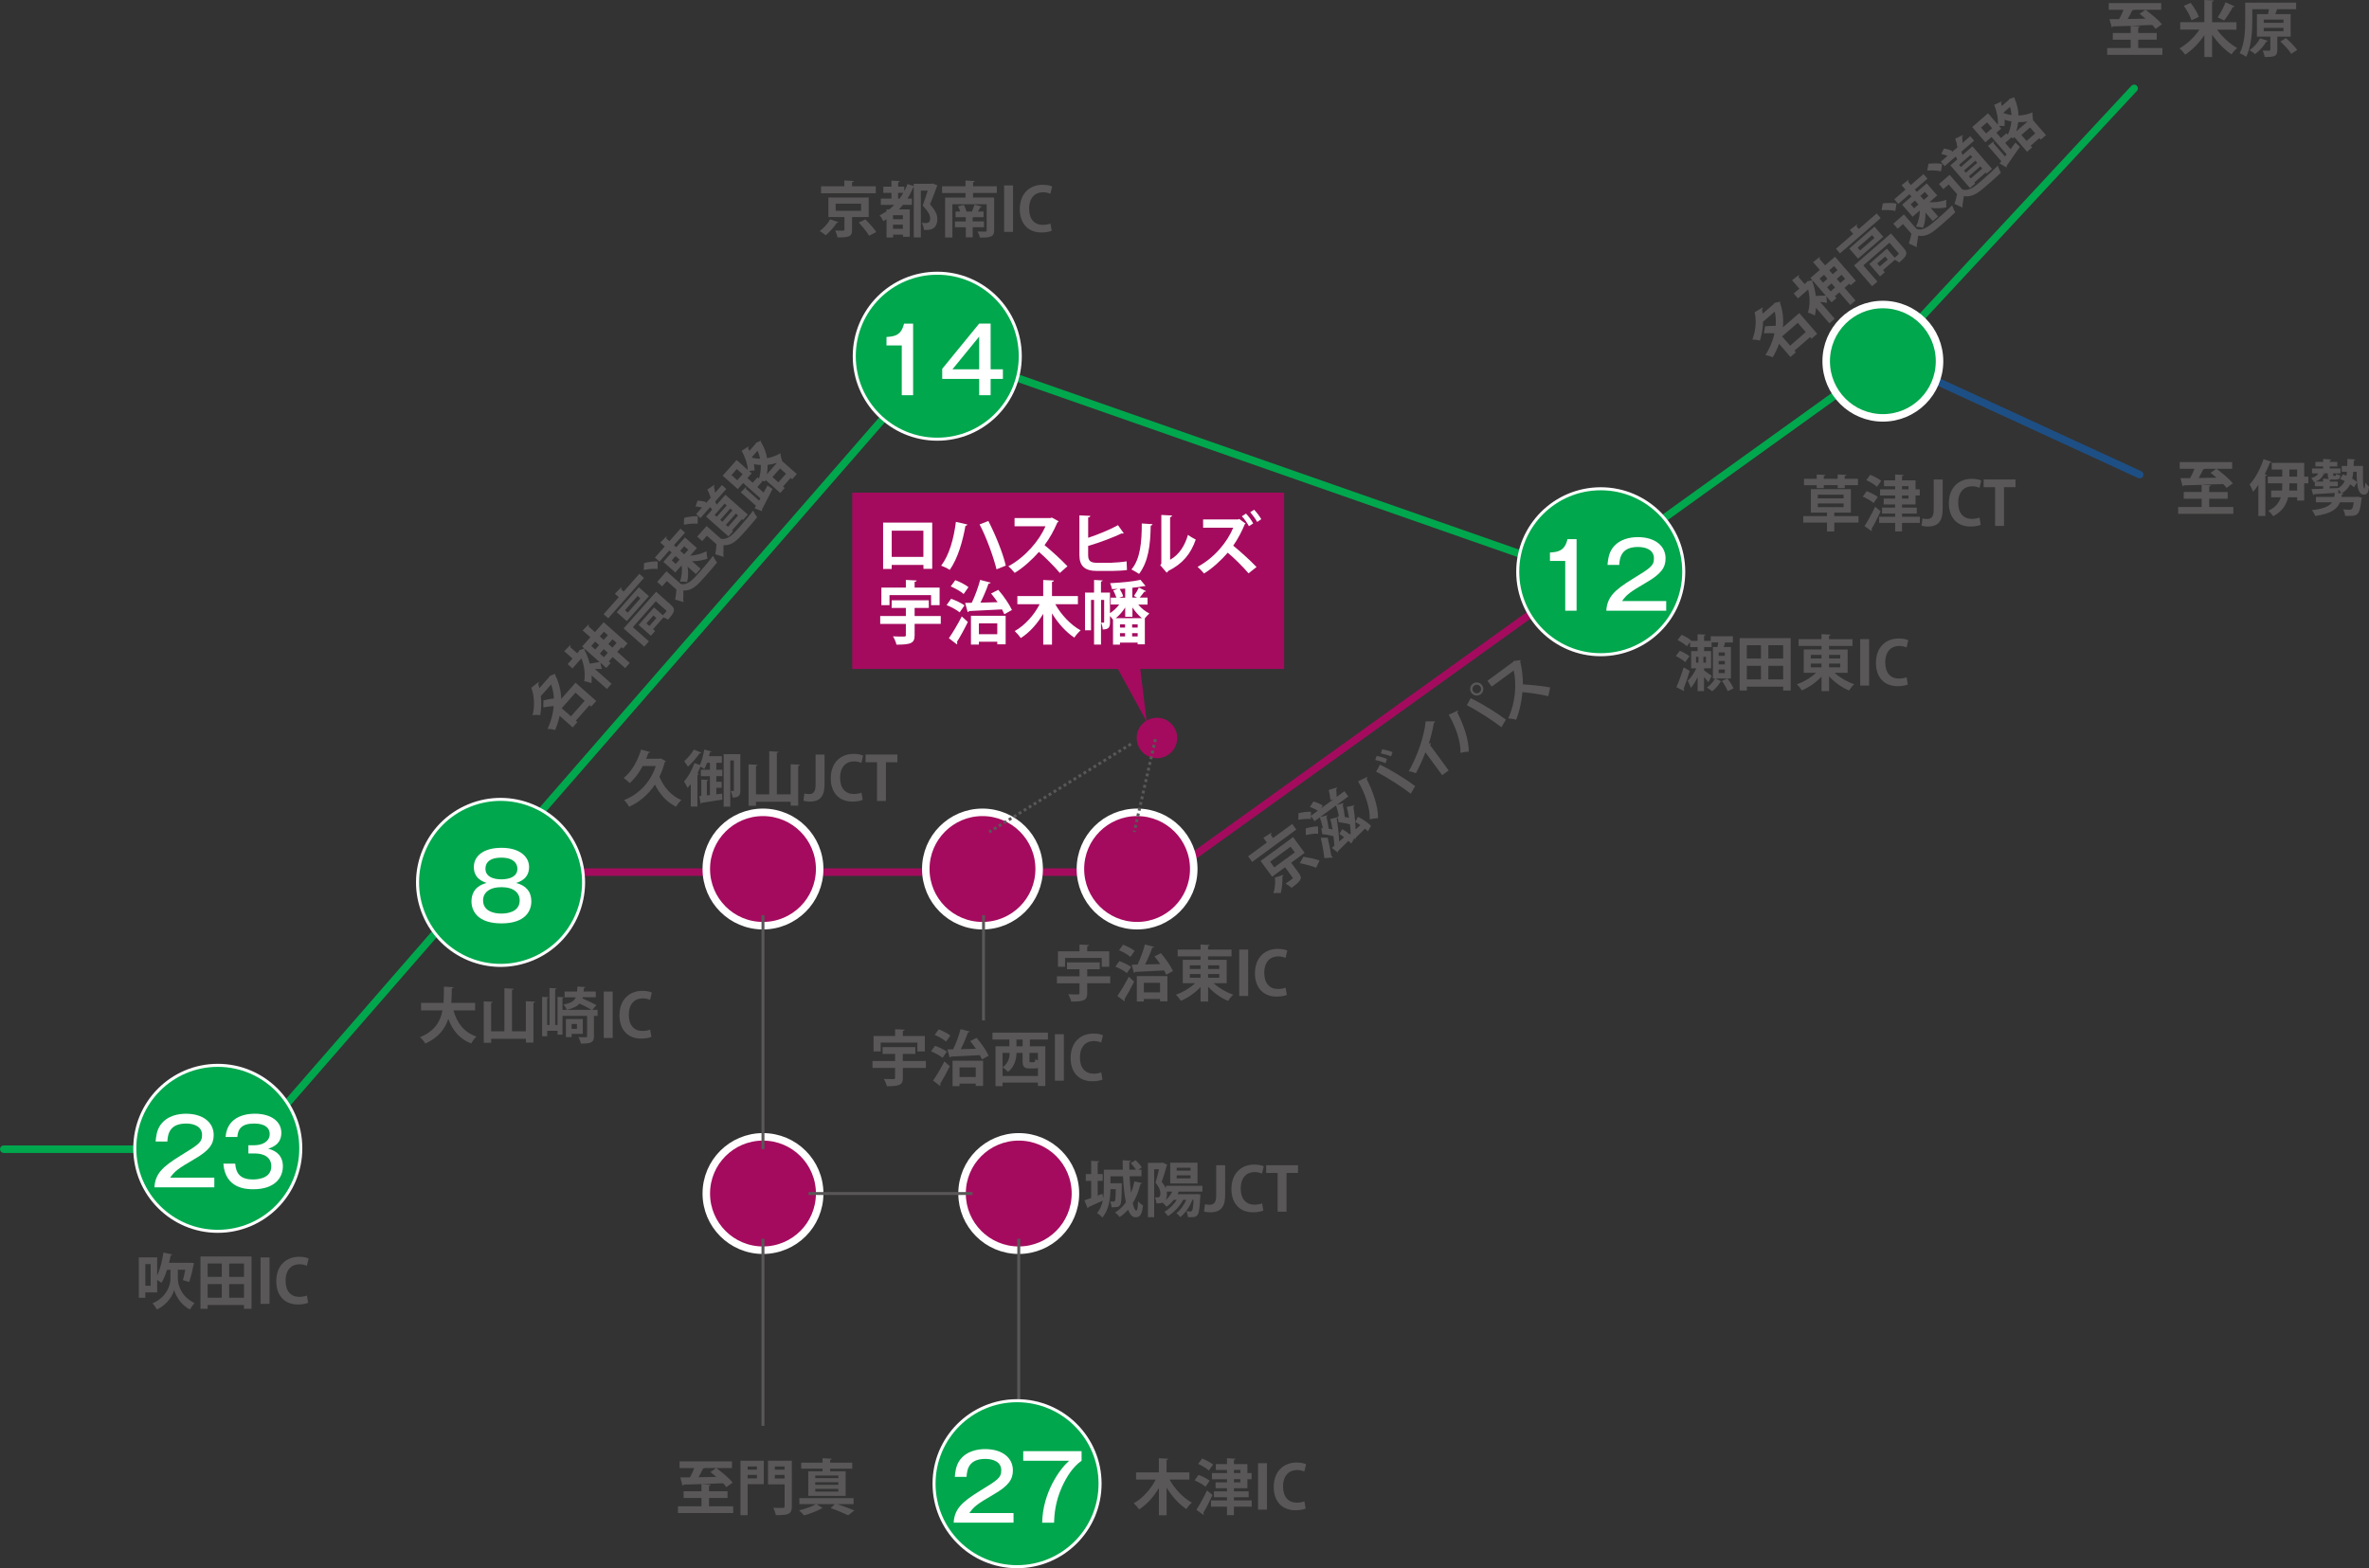 <?xml version="1.0" encoding="UTF-8"?>
<svg id="_レイヤー_2" data-name="レイヤー 2" xmlns="http://www.w3.org/2000/svg" viewBox="0 0 751.19 497.35">
  <rect x="0" y="0" width="751.19" height="497.35" fill="#333333" stroke="none"/>
  <defs>
    <style>
      .cls-1, .cls-2, .cls-3, .cls-4, .cls-5, .cls-6 {
        fill: none;
      }

      .cls-1, .cls-5 {
        stroke: #595757;
        stroke-width: .93px;
      }

      .cls-7 {
        fill: #fff;
      }

      .cls-8, .cls-9 {
        fill: #00a74d;
      }

      .cls-2 {
        stroke: #00a74d;
      }

      .cls-2, .cls-3, .cls-4, .cls-9, .cls-10, .cls-6 {
        stroke-linecap: round;
        stroke-linejoin: round;
      }

      .cls-2, .cls-4, .cls-9, .cls-10, .cls-6 {
        stroke-width: 2.38px;
      }

      .cls-3 {
        stroke-width: 1.92px;
      }

      .cls-3, .cls-9, .cls-10 {
        stroke: #fff;
      }

      .cls-4 {
        stroke: #1d4f85;
      }

      .cls-5 {
        stroke-dasharray: 0 0 .93 .93;
      }

      .cls-11 {
        fill: #595757;
      }

      .cls-10, .cls-12 {
        fill: #a40b5e;
      }

      .cls-6 {
        stroke: #a40b5e;
      }
    </style>
  </defs>
  <g id="_レイヤー_1-2" data-name="レイヤー 1">
    <g>
      <g>
        <path class="cls-11" d="m56.4,402.72v2.87c0,1.94,1.13,5.71,5.27,7.66-.44.52-1.11,1.47-1.44,2.05-3.01-1.48-4.62-4.61-5-6.21-.38,1.63-2.13,4.68-5.48,6.21-.27-.51-.94-1.49-1.38-1.96,4.47-1.92,5.69-5.78,5.69-7.76v-2.87h-1.08c-.52,1.59-1.11,3.03-1.78,4.14-.33-.27-.86-.61-1.36-.9v3.93h-3.76v1.72h-2.07v-12.82h5.83v5.73c.92-1.93,1.61-4.68,1.99-7.28l2.78.63c-.04.16-.21.27-.48.27-.15.79-.33,1.59-.54,2.37h6.13l.46-.02,1.32.09c-.35,1.74-.77,3.85-1.51,6l-1.99-.58c.23-.84.52-2.09.75-3.3h-2.36Zm-8.62,5.04v-6.84h-1.69v6.84h1.69Z"/>
        <path class="cls-11" d="m63.57,398.48h16.19v16.61h-2.4v-1.21h-11.51v1.21h-2.28v-16.61Zm6.76,2.24h-4.48v4.23h4.48v-4.23Zm-4.48,6.54v4.31h4.48v-4.31h-4.48Zm11.51-2.3v-4.23h-4.69v4.23h4.69Zm-4.69,6.61h4.69v-4.31h-4.69v4.31Z"/>
        <path class="cls-11" d="m82.62,398.79h2.84v14.73h-2.84v-14.73Z"/>
        <path class="cls-11" d="m97.74,413.16c-.56.27-1.74.56-3.26.56-4.42,0-6.88-3.01-6.88-7.38,0-5.15,3.31-7.76,7.22-7.76,1.59,0,2.63.32,3.04.56l-.55,2.3c-.58-.25-1.34-.48-2.36-.48-2.43,0-4.39,1.67-4.39,5.23,0,3.33,1.7,5.11,4.37,5.11.88,0,1.82-.17,2.39-.42l.4,2.28Z"/>
      </g>
      <g>
        <path class="cls-11" d="m224.83,477.71h7.66v2.15h-17.51v-2.15h7.45v-2.64h-5.67v-2.13h5.67v-2.26l-5.63.16c-.06.19-.21.27-.38.31l-.71-2.59c.88,0,1.92-.02,3.07-.02.5-.9.98-1.95,1.38-2.95h-4.68v-2.12h16.63v2.12h-4.96c1.76,1.3,4.08,3.22,5.19,4.6l-2.01,1.46c-.27-.36-.63-.79-1.05-1.23-2.28.1-4.6.17-6.73.23v.02l2.8.16c-.02.19-.15.3-.52.38v1.74h5.86v2.13h-5.86v2.64Zm2.28-12.13h-3.66c-.1.13-.29.19-.54.19-.37.83-.88,1.82-1.42,2.73,1.8-.02,3.74-.06,5.65-.1-.63-.55-1.28-1.09-1.88-1.55l1.84-1.27Z"/>
        <path class="cls-11" d="m242.18,463.25v7.45h-5.1v9.85h-2.28v-17.3h7.38Zm-2.17,1.85h-2.93v1h2.93v-1Zm-2.93,3.76h2.93v-1.09h-2.93v1.09Zm14.01-5.61v14.5c0,2.47-.97,2.78-5.09,2.78-.09-.65-.48-1.74-.82-2.35.82.06,1.72.06,2.36.06,1.13,0,1.25,0,1.25-.52v-6.96h-5.25v-7.51h7.57Zm-2.32,1.85h-3.07v1h3.07v-1Zm-3.07,3.8h3.07v-1.13h-3.07v1.13Z"/>
        <path class="cls-11" d="m270.67,477.03h-5.17c1.97.65,4.1,1.45,5.42,2.01l-1.98,1.53c-1.28-.63-3.45-1.55-5.54-2.28.5-.46.92-.86,1.32-1.26h-5.75l1.88,1.28c-.08.06-.21.11-.37.11-1.25.75-3.64,1.69-5.56,2.17-.36-.46-1.05-1.15-1.55-1.59,1.88-.4,4.14-1.25,5.35-1.97h-5.25v-1.9h17.19v1.9Zm-9.85-10.42v-.83h-6.77v-1.91h6.77v-1.4l2.95.16c-.02.19-.17.3-.54.38v.87h7.01v1.91h-7.01v.83h4.92v7.8h-11.86v-7.8h4.52Zm5,2.18v-.83h-7.3v.83h7.3Zm0,2.11v-.82h-7.3v.82h7.3Zm0,2.15v-.86h-7.3v.86h7.3Z"/>
      </g>
      <g>
        <path class="cls-11" d="m150.66,320.44h-6.88c1.13,3.97,3.35,6.97,7.3,8.3-.56.5-1.3,1.53-1.67,2.2-3.68-1.44-5.86-4.08-7.26-7.78-1.05,3.14-3.12,5.96-7.3,7.8-.35-.65-1.04-1.5-1.69-2.01,4.68-1.9,6.48-5,7.15-8.51h-6.79v-2.37h7.11c.13-1.71.11-3.45.13-5.17l3.05.19c-.04.21-.21.35-.54.4-.02,1.47-.04,3.03-.17,4.58h7.55v2.37Z"/>
        <path class="cls-11" d="m166.76,317.53l2.91.15c-.02.19-.17.31-.52.39v12.6h-2.4v-1.22h-11v1.28h-2.36v-13.17l2.87.17c-.02.17-.15.31-.52.35v8.99h4.2v-13.66l2.95.17c-.02.17-.17.31-.54.36v13.13h4.39v-9.54Z"/>
        <path class="cls-11" d="m189.5,320.26v1.93h-1.17v6.46c0,1.9-.71,2.32-4.14,2.32-.09-.59-.48-1.49-.77-2.05.57.02,1.19.04,1.65.04,1.03,0,1.09,0,1.09-.35v-6.42h-7.8v5.94h-1.57v-1.21h-3.28v1.72h-1.61v-12.49l2.03.12c-.02.15-.15.25-.42.31v8.5h.73v-11.74l2.24.13c-.02.15-.15.27-.44.31v11.3h.75v-8.93l1.97.12c-.02.15-.13.25-.4.31v3.68h9.22c-.9-.54-2.43-1.32-3.81-1.97-.79.88-2.03,1.53-4.06,1.96-.15-.5-.65-1.27-1.05-1.65,2.32-.44,3.39-1.11,3.91-2.3h-3.54v-1.84h3.97c.04-.48.06-1,.08-1.57l2.51.15c0,.17-.15.28-.44.32-.02.39-.04.75-.08,1.09h3.85v1.84h-4.12l-.12.35c1.5.65,3.41,1.53,4.47,2.13l-1.34,1.49h1.7Zm-4.7,7.64h-3.54v1.02h-1.82v-5.75h5.36v4.73Zm-1.86-3.14h-1.68v1.53h1.68v-1.53Z"/>
        <path class="cls-11" d="m191.45,314.46h2.84v14.73h-2.84v-14.73Z"/>
        <path class="cls-11" d="m206.57,328.83c-.56.27-1.74.56-3.26.56-4.42,0-6.88-3.01-6.88-7.38,0-5.15,3.31-7.76,7.22-7.76,1.59,0,2.63.32,3.04.56l-.56,2.3c-.57-.25-1.34-.48-2.35-.48-2.43,0-4.39,1.67-4.39,5.23,0,3.33,1.7,5.11,4.37,5.11.88,0,1.82-.17,2.39-.42l.4,2.28Z"/>
      </g>
      <g>
        <path class="cls-11" d="m377.17,469.24h-6.32c1.63,2.93,4.29,5.79,7.09,7.32-.58.48-1.36,1.4-1.76,2.03-2.38-1.57-4.56-4.02-6.25-6.78v8.74h-2.45v-8.63c-1.67,2.82-3.83,5.23-6.27,6.79-.39-.58-1.17-1.48-1.71-1.96,2.8-1.55,5.42-4.46,6.97-7.51h-6.23v-2.28h7.22v-4.48l2.99.15c-.02.21-.17.32-.54.39v3.94h7.24v2.28Z"/>
        <path class="cls-11" d="m380.04,467.75c1.17.44,2.74,1.22,3.53,1.85l-1.32,1.92c-.71-.65-2.24-1.51-3.45-2.03l1.25-1.74Zm-.69,11.1c.96-1.48,2.32-3.91,3.37-6.15l1.76,1.44c-.92,2.03-2.01,4.14-2.91,5.63.09.13.13.25.13.36s-.04.21-.09.31l-2.26-1.59Zm3.95-12.48c-.69-.67-2.18-1.57-3.37-2.11l1.25-1.69c1.17.46,2.7,1.26,3.47,1.92l-1.34,1.88Zm13.6,9.49v1.97h-5.63v2.7h-2.2v-2.7h-5.08v-1.97h5.08v-1h-4.14v-1.89h4.14v-.98h-3.62v-1.86h3.62v-.99h-4.77v-1.96h4.77v-.99h-3.54v-1.86h3.54v-1.86l2.7.16c-.02.19-.15.28-.5.34v1.36h4.27v2.85h1.34v1.96h-1.34v2.85h-4.27v.98h4.67v1.89h-4.67v1h5.63Zm-5.63-9.68v.99h2.03v-.99h-2.03Zm0,2.95v.99h2.03v-.99h-2.03Z"/>
        <path class="cls-11" d="m398.91,464.05h2.84v14.73h-2.84v-14.73Z"/>
        <path class="cls-11" d="m414.03,478.42c-.56.27-1.74.56-3.26.56-4.42,0-6.88-3.01-6.88-7.38,0-5.15,3.31-7.76,7.22-7.76,1.59,0,2.63.32,3.04.56l-.56,2.3c-.57-.25-1.34-.48-2.35-.48-2.43,0-4.39,1.67-4.39,5.23,0,3.33,1.7,5.11,4.37,5.11.88,0,1.82-.17,2.39-.42l.4,2.28Z"/>
      </g>
      <g>
        <path class="cls-11" d="m293.59,336.49v2.2h-7.3v3.18c0,2.21-1,2.63-5.08,2.63-.13-.69-.59-1.7-.98-2.32,1.23.06,2.68.06,3.08.06.39-.02.52-.1.52-.42v-3.12h-7.17v-2.2h7.17v-2.26h-3.97v-2.15h10.39v2.15h-3.97v2.26h7.3Zm-14.34-5.83v2.8h-2.26v-4.9h6.84v-2.15l3.01.15c-.02.21-.17.32-.55.39v1.61h6.97v4.9h-2.37v-2.8h-11.63Z"/>
        <path class="cls-11" d="m296.48,331.68c1.25.42,2.92,1.21,3.76,1.84l-1.36,1.96c-.75-.65-2.37-1.53-3.66-2.03l1.26-1.76Zm-.61,11.03c1.01-1.45,2.45-3.85,3.6-6.09,1.65,1.47,1.69,1.49,1.71,1.53-.98,2.01-2.13,4.1-3.07,5.6.08.11.11.23.11.34,0,.12-.03.23-.11.33l-2.24-1.71Zm1.78-16.25c1.27.46,2.88,1.28,3.7,1.96l-1.36,1.92c-.75-.69-2.34-1.59-3.6-2.13l1.26-1.74Zm12.02,2.7c1.53,1.74,3.11,4.06,3.83,5.65l-2.13,1.19c-.17-.4-.38-.86-.65-1.36-3.43.2-6.96.37-9.22.46-.06.17-.23.27-.39.28l-.71-2.56,1.84-.04c.92-1.88,1.84-4.41,2.35-6.4l2.93.77c-.08.17-.27.27-.59.29-.56,1.63-1.42,3.64-2.26,5.31,1.51-.04,3.15-.08,4.79-.13-.6-.84-1.21-1.7-1.82-2.44l2.01-1.01Zm-7.63,15.32v-8.07h9.69v7.99h-2.34v-.73h-5.13v.8h-2.22Zm7.36-5.94h-5.13v3.03h5.13v-3.03Z"/>
        <path class="cls-11" d="m332.3,329.69h-5.73v2.13h4.9v12.61h-2.36v-1.08h-11.21v1.11h-2.24v-12.64h4.39v-2.13h-5.35v-2.2h17.59v2.2Zm-14.39,11.55h11.21v-2.55c-.28.13-.61.17-1.03.17h-1.59c-1.88,0-2.26-.63-2.26-2.53v-2.41h-1.92c-.02,1.92-.56,4.39-2.68,6.02-.33-.39-1.25-1.15-1.73-1.44,1.88-1.34,2.22-3.16,2.26-4.58h-2.26v7.32Zm6.36-9.42v-2.13h-1.96v2.13h1.96Zm3.54,5.04c.35,0,.42-.13.48-1,.19.16.48.31.82.44v-2.37h-2.68v2.4c0,.5.06.54.42.54h.96Z"/>
        <path class="cls-11" d="m334.5,328h2.84v14.74h-2.84v-14.74Z"/>
        <path class="cls-11" d="m349.62,342.37c-.55.27-1.74.55-3.26.55-4.42,0-6.88-3.01-6.88-7.37,0-5.16,3.31-7.76,7.22-7.76,1.59,0,2.63.32,3.04.55l-.55,2.3c-.58-.25-1.34-.48-2.36-.48-2.43,0-4.39,1.66-4.39,5.23,0,3.34,1.7,5.12,4.37,5.12.88,0,1.82-.17,2.39-.42l.4,2.29Z"/>
      </g>
      <g>
        <path class="cls-11" d="m209.47,240.52l1.65.87c-.06.13-.19.27-.32.34-.44,1.65-1.02,3.2-1.7,4.6,1.3,3.22,3.72,6.05,6.96,7.41-.56.48-1.32,1.45-1.7,2.11-2.96-1.46-5.14-3.93-6.69-7.01-2.15,3.22-4.98,5.59-8.2,7.03-.29-.6-1.07-1.69-1.59-2.13,4.6-1.82,8.3-5.46,10.06-10.79h-4.14c-1.15,2.15-2.55,4.04-4.14,5.42-.42-.47-1.32-1.26-1.9-1.64,2.44-1.9,4.47-5.39,5.52-9.01l2.88.8c-.06.17-.27.28-.56.25-.21.63-.44,1.25-.71,1.86h4.18l.42-.12Z"/>
        <path class="cls-11" d="m227.13,251.93l1.85-.23.06,1.89c-2.43.4-4.98.79-6.53,1.02-.06.17-.23.27-.36.31l-.4-2.44.63-.06v-5.19l2.2.13c-.02.15-.15.27-.44.28v4.6l.96-.09v-5.99h-2.87v-2.03h2.87v-2.2h-.9c-.27.74-.56,1.44-.87,1.99-.28-.23-.78-.55-1.21-.8-.28.71-.63,1.44-.99,2.17l.5.15c-.04.16-.19.29-.48.33v10.04h-2.11v-7.13c-.35.44-.69.86-1.03,1.22-.21-.5-.79-1.59-1.11-2.07,1.25-1.3,2.53-3.62,3.3-5.83l1.74.6c.59-1.25,1.07-3.15,1.38-4.89l2.28.63c-.08.17-.25.23-.48.21-.1.42-.19.84-.3,1.28h4.08v2.09h-1.76v2.2h1.89v2.03h-1.89v1.78h1.7v1.93h-1.7v2.05Zm-4.74-13.24c-.07.16-.25.23-.5.19-.9,1.27-2.43,3.09-3.75,4.27-.27-.46-.84-1.3-1.19-1.72,1.09-.96,2.41-2.53,3.07-3.7l2.37.96Zm12.36.48v11.5c0,1.55-.44,2.28-2.45,2.28-.04-.6-.33-1.55-.6-2.11.36.02.67.02.83.02.13,0,.17-.06.17-.25v-9.42h-1.13v14.64h-2.11v-16.65h5.29Z"/>
        <path class="cls-11" d="m250.71,242.37l2.92.15c-.02.19-.17.31-.52.39v12.6h-2.4v-1.22h-10.99v1.28h-2.36v-13.17l2.87.17c-.02.17-.15.31-.51.35v8.99h4.2v-13.66l2.95.17c-.02.17-.17.31-.54.36v13.13h4.39v-9.54Z"/>
        <path class="cls-11" d="m261.44,248.99c0,4.06-1.96,5.25-4.69,5.25-.67,0-1.5-.12-1.99-.28l.31-2.32c.36.11.86.21,1.42.21,1.28,0,2.12-.58,2.12-2.87v-9.68h2.84v9.69Z"/>
        <path class="cls-11" d="m273.57,253.67c-.56.27-1.74.56-3.26.56-4.42,0-6.88-3.01-6.88-7.38,0-5.15,3.31-7.76,7.22-7.76,1.59,0,2.63.32,3.04.56l-.55,2.3c-.58-.25-1.35-.48-2.36-.48-2.44,0-4.39,1.67-4.39,5.23,0,3.33,1.7,5.11,4.37,5.11.88,0,1.82-.17,2.4-.42l.4,2.28Z"/>
        <path class="cls-11" d="m284.56,241.75h-3.64v12.28h-2.83v-12.28h-3.63v-2.45h10.1v2.45Z"/>
      </g>
      <g>
        <path class="cls-11" d="m358.19,373.07c.09,1.82.25,3.6.44,5.17.46-1.11.82-2.3,1.09-3.58l2.41.56c-.04.15-.21.27-.5.27-.55,2.28-1.36,4.35-2.45,6.11.35,1.42.73,2.32,1.13,2.32.31,0,.5-.96.56-2.97.42.52,1.06,1.08,1.57,1.32-.35,3.03-.94,3.79-2.41,3.79-.99,0-1.77-.92-2.34-2.39-.79.88-1.67,1.66-2.65,2.3-.31-.4-1.01-1.11-1.45-1.44,1.34-.8,2.49-1.9,3.41-3.26-.48-2.3-.77-5.21-.9-8.2h-3.98v2.2h2.15l.42-.02,1.03.04v.63c-.06,4.08-.15,5.71-.54,6.23-.34.52-.74.78-2.72.73-.02-.58-.21-1.36-.46-1.86.46.06.86.06,1.07.06s.35-.06.46-.23c.16-.25.23-1.17.27-3.72h-1.68c-.04,2.84-.46,6.65-2.59,8.99-.33-.42-1.21-1.15-1.69-1.4,1.01-1.13,1.55-2.53,1.84-3.95-1.65.78-3.37,1.55-4.52,2.05-.02.19-.13.32-.29.38l-1.02-2.53c.6-.19,1.34-.44,2.15-.73v-5.44h-1.72v-2.16h1.72v-4.18l2.57.13c-.02.17-.15.29-.5.35v3.7h1.59v2.16h-1.59v4.67l1.46-.54.29,1.32c.17-1.13.19-2.24.19-3.24v-5.75h6.02c-.04-1.02-.06-2.01-.06-2.99l2.68.15c-.02.19-.19.29-.54.35-.02.8-.02,1.65,0,2.49h2.07c-.38-.65-1.05-1.46-1.66-2.09l1.59-.92c.73.69,1.57,1.63,1.93,2.32l-1.17.69h1.07v2.09h-3.75Z"/>
        <path class="cls-11" d="m381.27,377.92h-7.49c-.13.27-.27.56-.42.82h5.67l.46-.04,1.17.13c0,.17-.04.4-.06.59-.32,6.57-.58,6.7-3.91,6.61-.04-.6-.25-1.4-.52-1.9.54.06.99.08,1.25.08s.39-.04.54-.23c.21-.25.39-1.17.5-3.47h-.36c-.82,2.15-2.22,4.22-3.81,5.48-.29-.32-.88-.96-1.27-1.26,1.28-.94,2.4-2.49,3.12-4.22h-.94c-1.11,2.05-2.91,3.98-4.85,5.17-.25-.35-.78-1.06-1.13-1.38,1.5-.82,2.95-2.22,3.91-3.79h-.94c-.67.86-1.46,1.63-2.3,2.2-.27-.36-.84-.97-1.25-1.3-.59.27-1.51.25-1.97.23,0-.56-.21-1.4-.48-1.9.35.02.65.02.88.02.63,0,.88-.38.88-1.36-.02-.86-.42-2.01-1.55-3.32.4-1.23.8-2.93,1.11-4.25h-1.53v15.21h-1.99v-17.26h4.35l.35-.08,1.44.73c-.02.11-.09.23-.17.29-.4,1.53-1.03,3.58-1.59,5.11.65.77,1.07,1.48,1.34,2.13v-.88h11.57v1.82Zm-11.3,0c.04.23.06.48.06.71,0,.9-.15,1.57-.48,2.05.87-.75,1.61-1.7,2.17-2.76h-1.74Zm9.75-9.18v6.59h-8.66v-6.59h8.66Zm-2.21,2.53v-.92h-4.39v.92h4.39Zm0,2.45v-.94h-4.39v.94h4.39Z"/>
        <path class="cls-11" d="m388.47,379.24c0,4.06-1.96,5.25-4.69,5.25-.67,0-1.5-.11-1.99-.28l.31-2.32c.36.11.86.21,1.42.21,1.28,0,2.12-.58,2.12-2.87v-9.68h2.84v9.7Z"/>
        <path class="cls-11" d="m400.61,383.92c-.56.27-1.74.56-3.26.56-4.42,0-6.88-3.01-6.88-7.38,0-5.15,3.31-7.76,7.22-7.76,1.59,0,2.63.32,3.04.56l-.55,2.3c-.58-.25-1.35-.48-2.36-.48-2.44,0-4.39,1.67-4.39,5.23,0,3.33,1.7,5.11,4.37,5.11.88,0,1.82-.17,2.4-.42l.4,2.28Z"/>
        <path class="cls-11" d="m411.59,372h-3.64v12.28h-2.83v-12.28h-3.63v-2.45h10.1v2.45Z"/>
      </g>
      <g>
        <path class="cls-11" d="m352.05,309.63v2.21h-7.3v3.18c0,2.2-1,2.63-5.08,2.63-.13-.69-.59-1.7-.97-2.32,1.23.06,2.68.06,3.08.06.38-.02.52-.09.52-.42v-3.12h-7.16v-2.21h7.16v-2.26h-3.97v-2.15h10.39v2.15h-3.97v2.26h7.3Zm-14.33-5.82v2.79h-2.26v-4.9h6.84v-2.15l3.01.16c-.02.21-.17.32-.56.38v1.61h6.98v4.9h-2.38v-2.79h-11.63Z"/>
        <path class="cls-11" d="m354.93,304.82c1.25.42,2.91,1.21,3.76,1.84l-1.36,1.95c-.75-.65-2.37-1.53-3.66-2.03l1.27-1.77Zm-.61,11.04c1.01-1.46,2.45-3.85,3.6-6.09,1.65,1.47,1.69,1.5,1.71,1.54-.98,2.01-2.13,4.1-3.07,5.59.08.12.11.23.11.35s-.04.23-.11.32l-2.24-1.7Zm1.78-16.25c1.27.46,2.87,1.28,3.7,1.96l-1.36,1.92c-.75-.69-2.34-1.59-3.6-2.12l1.26-1.75Zm12.01,2.7c1.53,1.74,3.11,4.06,3.83,5.65l-2.13,1.18c-.17-.4-.38-.86-.65-1.36-3.43.19-6.96.36-9.22.46-.06.17-.23.27-.38.29l-.71-2.57,1.84-.04c.92-1.88,1.84-4.41,2.35-6.4l2.93.77c-.08.17-.27.27-.6.28-.56,1.63-1.42,3.64-2.26,5.31,1.51-.03,3.14-.07,4.79-.13-.59-.84-1.21-1.7-1.82-2.43l2.01-1.02Zm-7.63,15.33v-8.07h9.7v7.99h-2.34v-.73h-5.13v.8h-2.22Zm7.36-5.94h-5.13v3.02h5.13v-3.02Z"/>
        <path class="cls-11" d="m388.98,311.82h-4.16c1.65,1.51,4.01,2.88,6.25,3.64-.56.46-1.29,1.38-1.65,1.99-2.28-.96-4.6-2.6-6.34-4.5v4.69h-2.39v-4.6c-1.73,1.84-3.99,3.41-6.23,4.37-.37-.58-1.08-1.47-1.59-1.94,2.2-.77,4.5-2.12,6.09-3.66h-3.91v-7.4h5.63v-1.11h-7.26v-2.15h7.26v-1.59l2.91.15c-.02.19-.17.31-.52.39v1.05h7.44v2.15h-7.44v1.11h5.9v7.4Zm-11.69-5.67v1.15h3.39v-1.15h-3.39Zm0,2.76v1.18h3.39v-1.18h-3.39Zm9.33-2.76h-3.54v1.15h3.54v-1.15Zm0,3.94v-1.18h-3.54v1.18h3.54Z"/>
        <path class="cls-11" d="m392.95,301.15h2.84v14.73h-2.84v-14.73Z"/>
        <path class="cls-11" d="m408.07,315.51c-.56.27-1.74.56-3.26.56-4.42,0-6.88-3.01-6.88-7.38,0-5.15,3.31-7.76,7.22-7.76,1.59,0,2.63.32,3.04.56l-.56,2.3c-.57-.25-1.34-.48-2.35-.48-2.43,0-4.39,1.67-4.39,5.23,0,3.33,1.7,5.11,4.37,5.11.88,0,1.82-.17,2.39-.42l.4,2.28Z"/>
      </g>
      <g>
        <path class="cls-11" d="m532.66,206.39c1.05.44,2.39,1.15,3.05,1.74l-1.34,1.86c-.61-.59-1.92-1.42-2.97-1.92l1.27-1.69Zm-1.09,11.54c.69-1.55,1.61-4.02,2.3-6.3l1.92,1.15c-.59,2.07-1.34,4.23-1.94,5.71.13.13.19.29.19.42,0,.09-.04.17-.08.25l-2.39-1.22Zm17.3-12.74v10h-4.87l1.82.92c-.04.08-.15.13-.3.16-.48.92-1.65,2.26-2.61,2.97-.4-.35-1.13-.88-1.67-1.18,1.02-.65,2.07-1.92,2.61-2.86h-.71v-10h1.47l.23-1.45h-2.09v1.47h-2.38v1.26h2.22v5.48h-2.24v.67c.75.5,2.11,1.44,2.43,1.7l-1.06,2.05c-.3-.42-.84-1.06-1.38-1.65v4.46h-2.03v-4.44c-.63,1.32-1.38,2.56-2.15,3.41-.19-.65-.67-1.65-.99-2.26,1.01-.92,2.05-2.49,2.74-3.94h-1.66v-5.48h2.05v-1.26h-2.38v-1.63l-1.02,1.38c-.61-.63-1.93-1.47-2.97-1.99l1.28-1.66c1.05.44,2.39,1.21,3.04,1.82l-.08.11h2.11v-2.11l2.55.13c-.02.17-.15.29-.48.35v1.63h2.11v-1.47h7.03v1.98h-2.47c-.11.44-.28.96-.44,1.45h2.26Zm-11.06,3.11v1.85h.75v-1.85h-.75Zm3.14,1.85v-1.85h-.82v1.85h.82Zm5.98-2.16v-1.06h-1.95v1.06h1.95Zm0,2.72v-1.07h-1.95v1.07h1.95Zm0,2.74v-1.11h-1.95v1.11h1.95Zm.9,5.75c-.31-.88-1.11-2.24-1.82-3.26l1.76-.75c.75.96,1.57,2.26,1.92,3.15l-1.86.86Z"/>
        <path class="cls-11" d="m551.63,202.38h16.19v16.61h-2.4v-1.21h-11.51v1.21h-2.28v-16.61Zm6.76,2.25h-4.48v4.23h4.48v-4.23Zm-4.48,6.53v4.31h4.48v-4.31h-4.48Zm11.51-2.3v-4.23h-4.69v4.23h4.69Zm-4.69,6.61h4.69v-4.31h-4.69v4.31Z"/>
        <path class="cls-11" d="m585.88,213.37h-4.16c1.65,1.51,4.01,2.87,6.25,3.64-.56.46-1.29,1.38-1.65,1.99-2.28-.96-4.6-2.6-6.34-4.5v4.69h-2.39v-4.6c-1.73,1.84-3.99,3.41-6.23,4.37-.37-.58-1.08-1.47-1.59-1.93,2.2-.77,4.5-2.13,6.09-3.66h-3.91v-7.4h5.63v-1.11h-7.26v-2.15h7.26v-1.59l2.91.16c-.02.19-.17.3-.52.38v1.06h7.44v2.15h-7.44v1.11h5.9v7.4Zm-11.69-5.68v1.15h3.39v-1.15h-3.39Zm0,2.76v1.19h3.39v-1.19h-3.39Zm9.33-2.76h-3.54v1.15h3.54v-1.15Zm0,3.95v-1.19h-3.54v1.19h3.54Z"/>
        <path class="cls-11" d="m589.85,202.69h2.84v14.74h-2.84v-14.74Z"/>
        <path class="cls-11" d="m604.98,217.07c-.56.27-1.74.55-3.26.55-4.42,0-6.88-3.01-6.88-7.37,0-5.16,3.31-7.76,7.22-7.76,1.59,0,2.63.32,3.04.55l-.55,2.3c-.58-.25-1.34-.48-2.36-.48-2.43,0-4.39,1.66-4.39,5.23,0,3.34,1.7,5.12,4.37,5.12.88,0,1.82-.17,2.39-.42l.4,2.28Z"/>
      </g>
      <g>
        <path class="cls-11" d="m678.02,15.23h7.66v2.15h-17.51v-2.15h7.45v-2.64h-5.67v-2.13h5.67v-2.26l-5.63.16c-.06.19-.21.27-.38.31l-.71-2.59c.88,0,1.92-.02,3.07-.02.5-.9.98-1.95,1.38-2.95h-4.68V.98h16.63v2.12h-4.96c1.76,1.3,4.08,3.22,5.19,4.6l-2.01,1.46c-.27-.36-.63-.79-1.05-1.23-2.28.1-4.6.17-6.73.23v.02l2.8.16c-.02.19-.15.3-.52.38v1.74h5.86v2.13h-5.86v2.64Zm2.28-12.13h-3.66c-.1.13-.29.19-.54.19-.37.83-.88,1.82-1.42,2.73,1.8-.02,3.74-.06,5.65-.1-.63-.55-1.29-1.09-1.88-1.55l1.84-1.27Z"/>
        <path class="cls-11" d="m709.17,9.41h-6.15c1.61,2.28,4.06,4.52,6.38,5.82-.59.46-1.4,1.4-1.8,2.03-2.2-1.46-4.43-3.74-6.15-6.23v7.03h-2.47v-6.9c-1.67,2.49-3.85,4.72-6.08,6.17-.42-.59-1.23-1.53-1.78-2.01,2.36-1.3,4.75-3.58,6.3-5.92h-6.09v-2.36h7.65V0l3.01.15c-.02.21-.17.32-.54.39v6.51h7.72v2.36Zm-14.54-8.51c1.05,1.36,2.18,3.16,2.61,4.46l-2.34,1.06c-.35-1.25-1.4-3.16-2.43-4.58l2.17-.94Zm13.97,1.13c-.11.19-.38.23-.61.21-.67,1.36-1.86,3.14-2.74,4.27-.02,0-2.05-1.02-2.05-1.02.88-1.26,1.94-3.24,2.49-4.77l2.91,1.3Z"/>
        <path class="cls-11" d="m726.35,11.61h-4.23v4.22c0,2.01-.79,2.24-4.01,2.24-.08-.61-.36-1.44-.63-2.03.5.02,1.01.04,1.42.04.96,0,1-.02,1-.31v-4.16h-4.25v-7.13h3.54c.1-.5.19-1.03.27-1.55h-5.27v3.64c0,3.3-.27,8.26-1.98,11.46-.44-.39-1.46-.94-2.03-1.15,1.61-2.95,1.75-7.28,1.75-10.31V.84h16.15v2.09h-6.04c-.15.5-.34,1.06-.54,1.55h4.85v7.13Zm-7.2,1.36c-.08.13-.25.23-.5.21-.84,1.44-2.22,2.99-3.58,3.97-.42-.36-1.23-.94-1.76-1.25,1.32-.86,2.63-2.34,3.35-3.74l2.49.8Zm-1.34-6.76v1.02h6.27v-1.02h-6.27Zm0,2.63v1.05h6.27v-1.05h-6.27Zm8.72,8.23c-.65-1.09-2.16-2.74-3.45-3.91l1.76-1.09c1.26,1.11,2.85,2.67,3.58,3.78l-1.9,1.22Z"/>
      </g>
      <g>
        <path class="cls-11" d="m700.52,160.8h7.66v2.15h-17.51v-2.15h7.45v-2.64h-5.67v-2.13h5.67v-2.26l-5.63.16c-.06.19-.21.27-.38.31l-.71-2.59c.88,0,1.92-.02,3.07-.02.5-.9.98-1.95,1.38-2.95h-4.68v-2.12h16.63v2.12h-4.96c1.76,1.3,4.08,3.22,5.19,4.6l-2.01,1.46c-.27-.36-.63-.79-1.05-1.23-2.28.1-4.6.17-6.73.23v.02l2.8.16c-.02.19-.15.3-.52.38v1.74h5.86v2.13h-5.86v2.64Zm2.28-12.13h-3.66c-.1.13-.29.19-.54.19-.37.83-.88,1.82-1.42,2.73,1.8-.02,3.74-.06,5.65-.1-.63-.55-1.28-1.09-1.88-1.55l1.84-1.27Z"/>
        <path class="cls-11" d="m716.11,153.8c-.54.79-1.09,1.51-1.67,2.15-.21-.57-.77-1.76-1.09-2.32,1.69-1.78,3.39-4.94,4.41-8.01l2.55.88c-.08.15-.25.25-.54.23-.48,1.22-1.03,2.47-1.65,3.66l.71.19c-.04.17-.17.31-.5.32v12.74h-2.22v-9.85Zm15.85-2.64v2.13h-1.32v5.46h-2.24v-1.05h-2.84c-.56,2.32-1.86,4.52-4.73,6.02-.31-.48-1.04-1.31-1.57-1.75,2.34-1.03,3.43-2.6,3.97-4.27h-3.06v-2.13h3.45c.04-.54.06-1.07.06-1.59v-.69h-4.58v-2.13h4.58v-2.24h-3.34v-2.13h10.31v4.37h1.32Zm-3.56,4.41v-2.28h-2.45v.71c0,.51-.02,1.03-.06,1.57h2.51Zm-2.45-6.65v2.24h2.45v-2.24h-2.45Z"/>
        <path class="cls-11" d="m746.32,147.78h2.97c0,.96-.02,1.86-.02,2.69,0,2.62.08,4.44.46,4.44.17,0,.25-.84.29-1.88.33.48.8,1.03,1.17,1.34-.17,1.7-.5,2.49-1.61,2.51-1.4,0-1.94-1.55-2.17-3.95l-.96,1.61c-.31-.28-.73-.61-1.23-.94-.56,1.17-1.4,2.11-2.68,2.82l.56.06c-.02.17-.19.3-.5.34-.04.27-.09.52-.13.77h4.58l.52-.07,1.36.31c-.02.19-.08.4-.13.55-.6,5.33-1.13,5.31-5.19,5.23-.04-.65-.29-1.49-.65-2.07.86.09,1.69.12,2.05.12.33,0,.52-.04.69-.2.27-.21.48-.84.65-2.15h-4.37c-.88,2.15-2.74,3.58-7.85,4.33-.17-.55-.67-1.4-1.04-1.85,3.76-.44,5.5-1.23,6.38-2.47h-5.1v-1.73h5.79c.1-.38.15-.8.19-1.26-2.47.17-4.92.32-6.53.4-.04.16-.19.25-.33.27l-.54-1.89,3.7-.13v-.77h-2.63v-1.41c-.09.03-.21.07-.3.09-.15-.36-.56-1-.84-1.3,1.05-.23,1.88-.71,2.2-1.46h-1.96v-1.55h3.53v-.65h-2.45v-1.45h2.45v-.92l2.59.16c-.02.17-.15.28-.5.34v.42h2.39v1.45h-2.39v.65h3.41v1.55h-2.32c0,.71,0,.78.21.78h.42c.19,0,.27-.09.31-.61.31.21.94.38,1.36.46-.13,1.02-.52,1.34-1.44,1.34h-.94c-.21,0-.4,0-.57-.04-.06.09-.21.17-.44.21v.46h2.55v1.47h-2.55v.69l2.76-.12c.94-.58,1.57-1.3,1.99-2.18-.5-.27-1-.5-1.47-.69l.92-1.47,1.09.44c.08-.39.13-.8.17-1.25h-1.65v-1.84h1.76c.02-.69.04-1.44.04-2.24l2.47.16c-.02.17-.15.3-.44.34l-.06,1.74Zm-9.22,2.44c-.02.15-.13.25-.35.25-.38.96-1.24,1.8-2.55,2.26h2.43v-.94l1.94.09c-.46-.27-.46-.82-.46-1.76h-1.66v.02l.65.08Zm3.87,6.07v.02l1.4.11c-.19-.38-.54-.86-.88-1.21l-.02,1.03-.5.04Zm5.23-6.66c-.08.78-.19,1.51-.34,2.18.61.36,1.15.73,1.53,1.07-.08-.98-.11-2.07-.13-3.26h-1.05Z"/>
      </g>
      <g>
        <path class="cls-11" d="m589.32,163.67v2.07h-7.68v2.82h-2.32v-2.82h-7.51v-2.07h7.51v-1.09h-5.1v-7.45h12.68v7.45h-5.27v1.09h7.68Zm-13.26-8.85v-.94h-4.04v-2.03h4.04v-1.36l2.74.13c-.02.19-.15.3-.48.36v.86h4.39v-1.36l2.76.13c-.02.19-.15.3-.52.36v.86h4.2v2.03h-4.2v.94h-2.24v-.94h-4.39v.94h-2.26Zm.36,2.07v1.15h8.18v-1.15h-8.18Zm0,2.78v1.17h8.18v-1.17h-8.18Z"/>
        <path class="cls-11" d="m591.9,155.76c1.17.44,2.74,1.22,3.53,1.85l-1.32,1.92c-.71-.65-2.24-1.51-3.45-2.03l1.25-1.74Zm-.69,11.1c.96-1.48,2.32-3.91,3.37-6.15l1.76,1.44c-.92,2.03-2.01,4.14-2.91,5.63.09.13.13.25.13.36s-.04.21-.09.31l-2.26-1.59Zm3.95-12.48c-.69-.67-2.18-1.57-3.37-2.11l1.25-1.69c1.17.46,2.7,1.26,3.47,1.92l-1.34,1.88Zm13.6,9.49v1.97h-5.63v2.7h-2.2v-2.7h-5.08v-1.97h5.08v-1h-4.14v-1.89h4.14v-.98h-3.62v-1.86h3.62v-.99h-4.77v-1.96h4.77v-.99h-3.54v-1.86h3.54v-1.86l2.7.16c-.02.19-.15.28-.5.34v1.36h4.27v2.85h1.34v1.96h-1.34v2.85h-4.27v.98h4.67v1.89h-4.67v1h5.63Zm-5.63-9.68v.99h2.03v-.99h-2.03Zm0,2.95v.99h2.03v-.99h-2.03Z"/>
        <path class="cls-11" d="m615.98,161.75c0,4.06-1.95,5.25-4.69,5.25-.67,0-1.49-.12-1.99-.28l.31-2.32c.36.11.86.21,1.42.21,1.28,0,2.13-.58,2.13-2.87v-9.68h2.84v9.69Z"/>
        <path class="cls-11" d="m628.11,166.43c-.56.27-1.74.56-3.26.56-4.42,0-6.88-3.01-6.88-7.38,0-5.15,3.31-7.76,7.22-7.76,1.59,0,2.63.32,3.04.56l-.55,2.3c-.58-.25-1.34-.48-2.36-.48-2.43,0-4.39,1.67-4.39,5.23,0,3.33,1.7,5.11,4.37,5.11.88,0,1.82-.17,2.39-.42l.4,2.28Z"/>
        <path class="cls-11" d="m639.1,154.51h-3.64v12.28h-2.84v-12.28h-3.62v-2.45h10.1v2.45Z"/>
      </g>
      <g>
        <path class="cls-11" d="m409.75,261.31l1.3,1.78-14,10.27-1.3-1.78,5.95-4.36-1.1-1.5,2.53-1.64c.09.16.05.37-.23.62l.78,1.07,6.07-4.45Zm3.94,9.17l-4.26,3.13,2.41,3.29c1.23,1.68.76,2.43-2.3,4.68-.49-.47-1.27-1.01-1.89-1.35.58-.4,1.28-.9,1.7-1.2.59-.43.67-.51.49-.76l-2.37-3.23-4.09,3-3.66-4.99,10.31-7.56,3.66,4.99Zm-10.94,2.8l1.32,1.81,6.49-4.76-1.32-1.8-6.49,4.76Zm4.17,4.19c.03.2-.09.35-.28.47.07,1.45-.07,3.66-.53,5.3-.65-.07-1.71-.03-2.31.03.49-1.53.67-3.56.44-4.94l2.67-.86Zm10.39-2.27c-1.17-.52-3.42-1.1-5.14-1.44l1.11-2.05c1.65.27,3.89.71,5.16,1.21l-1.13,2.28Z"/>
        <path class="cls-11" d="m433.77,263.66c-.26-.26-.58-.55-.94-.86-1.13,1.12-2.2,2.18-2.97,2.92.07.16.04.32-.07.43l-.42-.31h-.02s.07.06.07.06l-.96,1.65c-.25-.27-.54-.58-.88-.88-1.25,1.25-2.46,2.45-3.3,3.25.07.16,0,.33-.08.44l-1.89-1.44.8-.69c-.05-.91-.14-1.97-.29-3.04-1.02-.29-2.41-.56-3.54-.65l-.31-1.91c.16,0,.34.01.5.04-.24-1.18-.62-2.47-.97-3.44l-1.65,1.21-1.18-1.61v.93c-.96-.13-2.69,0-3.98.25l.05-2.1c1.23-.31,2.95-.55,3.95-.45l-.02,1.27,2.21-1.62c-.7-.44-1.67-.89-2.51-1.15l1.09-1.78c1.04.28,2.25.83,2.96,1.28l-.5.89,3.86-2.83-.9.23c-.08-.96-.32-2.31-.59-3.2l2.7-.82c.02.15-.07.32-.29.47.08.73.15,1.72.13,2.54l2.49-1.82,1.22,1.67-3.65,2.67,2.17-.54c.02.15-.09.33-.3.48.27,1.11.54,2.67.66,3.91.48.08.93.17,1.34.26-.21-1.22-.46-2.44-.72-3.44l2.4-.52c.03.17-.08.34-.28.52.23,1.35.45,3.07.57,4.76l.87-1.66c1.5.75,3.17,1.93,4.13,2.84l-.96,1.8Zm-15.79.76c-.93-.1-2.67.13-3.92.43l-.02-2.13c1.21-.36,2.89-.66,3.88-.61l.06,2.31Zm7.63-1.46c.79.46,1.63,1.06,2.37,1.65l.32-.25c-.02-.87-.11-1.87-.24-2.92-1.02-.3-2.42-.55-3.59-.65l-.34-1.92.45.03c-.23-1.16-.58-2.48-.94-3.46l-5.04,3.69,2.3-.59c.02.15-.09.33-.3.46.27,1.08.58,2.59.72,3.82.42.07.85.16,1.22.24-.21-1.18-.45-2.33-.7-3.31l2.3-.57c.04.18-.08.34-.28.52.37,2.03.68,4.89.78,7.2l1.57-1.39c-.49-.38-1.01-.73-1.5-1.04l.91-1.52Zm-4.62,2.74c.49,2.03.93,4.22,1.17,5.77.28.1.42.29.44.51l-2.66.17c-.17-1.63-.6-4.19-1.15-6.46h2.19Zm10.38-3.99c-.54-.39-1.11-.73-1.64-1.04.07.81.11,1.61.12,2.37.49-.43,1-.88,1.52-1.33Z"/>
        <path class="cls-11" d="m433.56,246.4c.06.17.01.4-.23.62,2.09,4.05,3.68,8.81,3.64,12.45-.82.03-1.84.18-2.64.39.13-3.45-1.31-7.91-3.7-12.08l2.93-1.37Zm2.97-6.65c1.06.15,2.45.58,3.26.94l-.42,1.33c-.8-.34-2.37-.83-3.3-.96l.46-1.32Zm10.8,11.97c-2.53-1.99-7.23-5.06-10.98-6.99l1.22-2.22c3.63,1.71,8.38,4.69,11.17,6.8l-1.41,2.41Zm-9.05-14.09c1.06.18,2.43.55,3.27.89l-.45,1.37c-.79-.37-2.33-.78-3.26-.96l.44-1.3Z"/>
        <path class="cls-11" d="m455.04,228.75c0,.19-.11.37-.37.53-.35,2.06-.93,4.41-1.6,6.57.2-.08.43-.13.61-.2.06.17.01.4-.23.63l5.91,8.06-2.06,1.51-5.32-7.26c-.69,1.94-1.91,4.59-3.01,6.65-.56-.25-1.61-.58-2.27-.64,2.72-4.75,5-11.36,5.35-15.85h2.99Z"/>
        <path class="cls-11" d="m462.32,225.31c.06.17,0,.4-.23.62,2.09,4.05,3.68,8.81,3.64,12.45-.82.03-1.84.18-2.64.39.13-3.45-1.31-7.91-3.7-12.08l2.94-1.37Zm13.77,5.33c-2.53-1.99-7.23-5.06-10.97-6.99l1.22-2.22c3.63,1.71,8.38,4.69,11.17,6.8l-1.41,2.41Zm-9.05-13.8c.93-.68,2.21-.48,2.91.46.67.91.48,2.21-.45,2.89-.93.68-2.24.48-2.91-.44-.72-.97-.45-2.26.45-2.92Zm2.33.88c-.45-.62-1.31-.75-1.91-.31s-.73,1.3-.28,1.92c.44.6,1.3.73,1.9.29.63-.47.72-1.33.29-1.9Z"/>
        <path class="cls-11" d="m482.14,209.35c.04.16,0,.33-.09.47.6,2.63.85,4.65.86,7.23,2.42.13,6.2.51,8.65.97l-.61,2.78c-2.26-.55-6.08-1.15-8.19-1.29-.25,2.7-.88,6.06-2,8.74-.62-.19-1.82-.4-2.53-.43,2.32-4.91,2.73-10.92,1.75-15.17l-6.97,5.11-1.36-1.85,8.08-5.93.25-.35,2.15-.28Z"/>
      </g>
      <g>
        <path class="cls-11" d="m182.53,216.53l6.53,5.78-1.59,1.79-.52-.46-4.36,4.92.5.44-1.5,1.69-4.13-3.66c-.33,1.53-.81,3.05-1.42,4.5-.64-.21-1.77-.41-2.42-.35,1.07-2.28,1.76-4.77,1.96-7.25-1,.04-2.26.22-3.3.43l.04-2.24c.99-.25,2.29-.51,3.32-.59-.08-1.56-.37-3.06-.87-4.46l-3.28,3.7c.22,1.83.2,3.85-.18,6.05-.66-.12-1.79-.12-2.43.03.8-3.42.43-6.5-.42-8.72l2.32-1.84c.12.18.09.39-.11.61.14.43.26.87.37,1.32l3.1-3.5.17-.34,1.76-.69c.05.15.03.28-.02.42,1.23,2.37,1.82,4.94,1.91,7.55l4.57-5.17Zm-1.5,10.65l4.36-4.92-2.91-2.58-4.36,4.92,2.91,2.58Z"/>
        <path class="cls-11" d="m188.65,200.47l2.77-3.13,7.58,6.71-1.45,1.64-.5-.45-1.32,1.49,3.97,3.52-1.46,1.65-3.97-3.52-1.23,1.39.58.51-1.37,1.55-1.9-1.68.49,2.02c-.56-.03-1.39-.03-2.2,0l5.28,4.68-1.47,1.66-4.85-4.29c.05.87.04,1.7-.05,2.46-.59-.26-1.77-.6-2.3-.63.38-2.2.05-4.94-.89-7.26l-2.83,3.2-1.54-1.36,1.56-1.77-2.64-2.34,1.92-1.94c.13.14.13.32-.06.61l2.25,1.99.58-.66.16-.32,1.54-.53-.71-.63,2.6-2.94-2.44-2.16,1.89-1.91c.13.14.11.3-.06.59l2.06,1.83Zm-3.29,5.28c.02.1,0,.23-.04.33.73,1.34,1.29,2.86,1.67,4.39.9-.18,2.46-.44,3.12-.52l-4.75-4.2Zm3.36-2.27l-1.23,1.39,1.25,1.11,1.23-1.39-1.25-1.11Zm2.78-3.14l-1.32,1.49,1.25,1.11,1.32-1.49-1.25-1.11Zm0,8.08l1.23-1.39-1.29-1.14-1.23,1.39,1.29,1.14Zm2.69-3.04l1.32-1.49-1.29-1.14-1.32,1.49,1.29,1.14Z"/>
        <path class="cls-11" d="m197.75,187.62l4.98-5.63,1.47,1.3-11.33,12.8-1.47-1.3,4.79-5.41-1.22-1.08,2.03-2.04c.12.13.13.32-.08.61l.83.74Zm-2.18,6.54l7.01-7.92,3.18,2.82-7.01,7.92-3.18-2.82Zm12.49-6.48l4.7,4.17c1.61,1.42,1.12,2.35-.92,4.66-.37-.25-.93-.51-1.46-.7l-3.31,3.74.66.58-1.34,1.51-3.9-3.45,4.9-5.54,2.81,2.49c.22-.24.45-.47.61-.66.56-.63.59-.73.38-.92l-3.24-2.87-7.27,8.21,5.09,4.51-1.49,1.68-6.53-5.78,10.29-11.62Zm-5,2.1l-.87-.78-4.01,4.53.87.77,4.01-4.53Zm5.07,6.23l-.93-.82-2.22,2.51.93.83,2.22-2.51Z"/>
        <path class="cls-11" d="m204.23,178.57c1.38-.34,3.21-.61,4.33-.49l-.06,2.38c-1.08-.16-2.96.02-4.37.3l.1-2.19Zm8.73-3.33l-.73-.65-3.11,3.52-1.45-1.28,3.11-3.51-1.41-1.25,1.94-1.96c.13.14.11.33-.09.61l1.03.91,3.52-3.97,1.45,1.28-3.52,3.97.73.65,2.76-3.11,3.8,3.36-2.15,2.42c1.67-.06,3.68-.63,5.2-1.41,0,.66.13,1.73.32,2.35-1.39.53-3.21.82-4.9.82l2.7,2.39-1.49,1.68-2.65-2.35c.29,1.64.25,3.39-.14,4.87-.61-.11-1.65-.16-2.27-.06.56-1.61.77-3.59.51-5.2l-1.98,2.24-3.8-3.36,2.62-2.96Zm-1.62,5.94l4.56,4.04c2.24.39,3.77-1.34,5.99-3.85,1.46-1.65,3.14-3.64,4.21-5.08.25.56.84,1.56,1.27,2.1-.88,1.11-2.17,2.63-3.42,4.04-2.85,3.21-4.37,4.93-7.25,4.87,0,1.13,0,2.27-.06,3.19.16.14.2.27.11.46l-2.67-.8c.18-.95.35-2.1.41-3.18l-3.04-2.69-1.49,1.68-1.59-1.41,2.97-3.36Zm1.67-3.46l1.26,1.12,1.21-1.36-1.26-1.12-1.21,1.36Zm3.96-4.48l-1.27,1.44,1.26,1.12,1.27-1.44-1.26-1.12Z"/>
        <path class="cls-11" d="m216.94,164.22c1.38-.34,3.21-.61,4.33-.49l-.06,2.38c-1.08-.16-2.96.02-4.37.31l.1-2.19Zm6.95-.4l1.92-2.16c-.18-.29-.39-.57-.61-.85l-3.07,3.48-1.39-1.23,1.85-2.09c-.61-.18-1.38-.32-2.04-.35l.62-1.83c.91.01,2.05.17,2.7.45l-.15.46,1.83-2.06-.24.12c-.24-.8-.65-1.84-1.01-2.53l2.25-1.47c.06.16,0,.31-.17.54.14.53.29,1.28.39,1.96l2.15-2.42,1.39,1.23-3.53,3.99c.15.31.31.66.47,1l2.78-3.14,7.09,6.27-1.51,1.71-.32-.28-3.17,3.59.32.28-1.45,1.63-7.09-6.28Zm.16,3.01l4.56,4.04c2.24.39,3.77-1.34,6-3.85,1.46-1.65,3.14-3.64,4.21-5.08.25.56.84,1.56,1.27,2.09-.88,1.11-2.17,2.63-3.42,4.04-2.84,3.21-4.37,4.93-7.25,4.87,0,1.13,0,2.27-.06,3.19.16.14.2.27.11.46l-2.67-.8c.17-.95.35-2.1.4-3.18l-3.04-2.69-1.49,1.68-1.59-1.41,2.97-3.36Zm6.39-6.53l-.66-.58-3.17,3.59.66.58,3.17-3.59Zm-2.05,4.58l.68.6,3.17-3.59-.68-.6-3.17,3.59Zm2.48,2.2l3.17-3.59-.69-.61-3.17,3.59.69.61Z"/>
        <path class="cls-11" d="m239.73,140.44l1.49-.68c.07.12.06.25.06.39,1.03,1.65,1.66,3.39,1.94,5.15,1.41-.23,2.87-.73,4.27-1.56.01.63.26,1.74.5,2.36l-.08.03,4.75,4.21-1.46,1.65-.49-.43-2.41,2.73.53.47-1.41,1.59-4.66-4.13-.15.46c-.31-.08-.73-.13-1.15-.17l.24.21-1.54,1.74,1.97,1.74,1.25-2.25,1.59,1.13c-1.22,2.42-2.54,4.95-3.4,6.59.11.13.11.33.05.46l-2.36-.94.46-.78-4.84-4.28,1.65-1.66c.12.13.1.29-.06.56l4.22,3.73.42-.73-5.47-4.84-1.7,1.92-4.79-4.24,4.41-4.98,3.57,3.16c-.1-1.88-.87-4.2-1.99-6.08l2.22-1.39c.07.19-.03.38-.18.53.15.29.29.56.43.87l1.93-2.18.18-.35Zm-7.78,10.23l1.84,1.63,1.69-1.91-1.84-1.63-1.69,1.91Zm8.25.71l.46.41c.43-1.36.64-2.84.59-4.32-.78-.02-1.52-.11-2.2-.26.12.7.2,1.36.23,1.99-.45.02-1.18.09-1.75.19l.82.72-1.35,1.52,1.67,1.47,1.54-1.73Zm-1.71-6.19c.78.15,1.63.27,2.53.29-.18-.87-.44-1.72-.8-2.53l-1.79,2.02.07.22Zm7.86,1.61c-.97.32-1.95.53-2.94.63.02.99-.06,1.97-.23,2.95l3.16-3.57Zm.47,6.17l2.41-2.73-1.88-1.67-2.41,2.73,1.88,1.66Z"/>
      </g>
      <g>
        <path class="cls-11" d="m570.52,99.27l5.71,6.59-1.81,1.57-.45-.52-4.96,4.31.44.51-1.71,1.48-3.61-4.17c-.53,1.47-1.2,2.92-2,4.27-.6-.28-1.69-.64-2.35-.67,1.36-2.11,2.37-4.49,2.89-6.92-1-.1-2.28-.08-3.33,0l.34-2.22c1.01-.12,2.34-.2,3.37-.16.12-1.55.04-3.08-.28-4.53l-3.73,3.23c-.02,1.85-.32,3.85-.98,5.98-.64-.21-1.75-.36-2.41-.29,1.24-3.29,1.28-6.39.73-8.7l2.54-1.52c.09.2.04.4-.19.6.08.44.14.89.19,1.36l3.53-3.06.21-.31,1.84-.45c.03.15,0,.28-.07.41.91,2.51,1.16,5.13.91,7.74l5.21-4.52Zm-2.88,10.36l4.96-4.31-2.55-2.93-4.96,4.31,2.55,2.93Z"/>
        <path class="cls-11" d="m578.71,84.16l3.15-2.74,6.63,7.64-1.65,1.43-.44-.51-1.51,1.31,3.48,4.01-1.66,1.44-3.48-4.01-1.4,1.22.5.58-1.56,1.36-1.66-1.91.22,2.07c-.55-.11-1.37-.21-2.18-.29l4.62,5.32-1.68,1.46-4.24-4.89c-.06.87-.19,1.69-.38,2.43-.54-.34-1.68-.83-2.2-.93.67-2.13.7-4.89.07-7.32l-3.23,2.8-1.34-1.55,1.78-1.54-2.31-2.66,2.16-1.67c.11.16.08.33-.14.6l1.97,2.27.66-.58.2-.3,1.6-.32-.62-.71,2.97-2.58-2.13-2.46,2.13-1.65c.11.16.07.32-.13.58l1.81,2.08Zm-3.95,4.8c0,.09-.03.22-.08.32.55,1.42.9,3,1.08,4.57.91-.06,2.49-.11,3.16-.1l-4.16-4.79Zm3.63-1.81l-1.41,1.22,1.09,1.26,1.4-1.22-1.09-1.26Zm2.1,5.26l1.4-1.22-1.13-1.3-1.41,1.22,1.13,1.3Zm1.07-8.01l-1.51,1.31,1.09,1.26,1.51-1.31-1.09-1.26Zm2,5.35l1.51-1.31-1.13-1.3-1.51,1.31,1.13,1.3Z"/>
        <path class="cls-11" d="m589.41,72.62l5.67-4.92,1.28,1.47-12.91,11.2-1.28-1.48,5.46-4.73-1.07-1.23,2.28-1.75c.1.14.08.33-.17.6l.73.84Zm-3.02,6.2l7.99-6.93,2.79,3.21-7.99,6.93-2.79-3.21Zm13.23-4.78l4.12,4.75c1.41,1.62.8,2.47-1.53,4.49-.33-.29-.85-.63-1.35-.88l-3.78,3.27.58.66-1.52,1.32-3.41-3.93,5.59-4.85,2.46,2.84c.25-.21.51-.41.69-.58.64-.55.68-.65.5-.87l-2.84-3.27-8.28,7.18,4.46,5.14-1.69,1.46-5.71-6.59,11.72-10.17Zm-5.24,1.42l-.77-.88-4.57,3.97.77.88,4.57-3.97Zm4.22,6.84l-.82-.94-2.53,2.2.82.94,2.53-2.2Z"/>
        <path class="cls-11" d="m597.02,64.49c1.41-.16,3.26-.19,4.35.08l-.37,2.35c-1.05-.31-2.94-.37-4.37-.27l.39-2.16Zm6.71,3.52l3.99,4.6c2.17.69,3.92-.83,6.45-3.03,1.67-1.45,3.6-3.2,4.84-4.48.18.58.63,1.66.98,2.24-1.02.99-2.5,2.32-3.92,3.55-3.24,2.82-4.98,4.32-7.83,3.87-.15,1.12-.31,2.25-.48,3.16.14.16.15.3.05.46l-2.54-1.15c.3-.92.62-2.04.82-3.09l-2.66-3.07-1.69,1.47-1.39-1.6,3.39-2.94Zm2.39-5.68l-.64-.74-3.55,3.08-1.27-1.46,3.55-3.08-1.23-1.41,2.18-1.69c.11.16.07.34-.16.6l.91,1.04,4.01-3.47,1.27,1.46-4.01,3.47.64.74,3.14-2.72,3.32,3.83-2.45,2.12c1.66.16,3.73-.15,5.34-.72-.09.66-.09,1.73,0,2.37-1.45.35-3.29.39-4.97.18l2.36,2.72-1.69,1.47-2.32-2.68c.07,1.66-.2,3.4-.77,4.81-.6-.2-1.62-.37-2.24-.37.76-1.52,1.24-3.45,1.19-5.09l-2.26,1.96-3.32-3.84,2.98-2.59Zm-.27,2.47l1.1,1.27,1.38-1.2-1.11-1.27-1.37,1.2Zm4.51-3.92l-1.45,1.25,1.11,1.27,1.45-1.25-1.11-1.27Z"/>
        <path class="cls-11" d="m611.5,51.93c1.41-.16,3.26-.19,4.35.08l-.37,2.35c-1.05-.31-2.94-.37-4.37-.27l.38-2.16Zm6.71,3.52l3.99,4.6c2.17.69,3.92-.83,6.45-3.03,1.66-1.45,3.59-3.2,4.84-4.48.18.58.63,1.66.98,2.24-1.02.99-2.5,2.32-3.92,3.55-3.24,2.82-4.98,4.32-7.83,3.87-.15,1.12-.31,2.25-.48,3.16.14.16.15.3.05.46l-2.54-1.15c.3-.92.62-2.04.82-3.09l-2.66-3.07-1.69,1.47-1.39-1.6,3.39-2.94Zm.24-3l2.18-1.89c-.14-.31-.31-.63-.49-.92l-3.5,3.04-1.22-1.4,2.11-1.84c-.58-.26-1.32-.5-1.98-.61l.86-1.73c.9.13,2.01.45,2.62.8l-.21.43,2.09-1.8-.25.09c-.13-.82-.41-1.91-.67-2.64l2.42-1.16c.04.16-.04.31-.24.51.07.55.13,1.31.13,1.99l2.45-2.12,1.22,1.41-4.02,3.49c.11.34.22.7.33,1.06l3.17-2.75,6.2,7.15-1.72,1.5-.28-.32-3.62,3.14.28.32-1.65,1.43-6.2-7.15Zm6.95-2.63l-.58-.66-3.62,3.14.58.66,3.62-3.14Zm-2.64,4.27l.59.68,3.62-3.14-.59-.68-3.62,3.14Zm2.17,2.5l3.62-3.14-.6-.69-3.62,3.14.6.69Z"/>
        <path class="cls-11" d="m637.22,31.34l1.57-.47c.06.13.02.26.02.4.8,1.77,1.2,3.58,1.25,5.36,1.43-.05,2.94-.35,4.44-.99-.07.62.03,1.75.18,2.4l-.08.02,4.16,4.79-1.66,1.45-.43-.49-2.75,2.39.46.54-1.61,1.39-4.08-4.7-.21.44c-.3-.12-.7-.23-1.12-.32l.21.25-1.75,1.52,1.72,1.98,1.53-2.07,1.43,1.32c-1.53,2.24-3.17,4.57-4.24,6.08.1.14.07.34,0,.46l-2.22-1.25.55-.71-4.23-4.88,1.85-1.43c.1.14.06.3-.13.55l3.69,4.26.51-.67-4.79-5.51-1.94,1.68-4.19-4.84,5.02-4.36,3.12,3.61c.15-1.88-.31-4.27-1.17-6.29l2.39-1.08c.04.2-.08.38-.25.5.11.31.21.6.31.92l2.2-1.91.23-.32Zm-9.06,9.13l1.61,1.85,1.92-1.66-1.61-1.85-1.93,1.67Zm8.09,1.78l.4.46c.61-1.29,1.01-2.73,1.15-4.2-.77-.12-1.49-.31-2.15-.54.03.71.03,1.37-.03,2.01-.45-.04-1.18-.07-1.77-.04l.72.83-1.53,1.33,1.46,1.68,1.75-1.52Zm-.88-6.36c.76.26,1.58.48,2.47.62-.06-.89-.22-1.77-.47-2.61l-2.04,1.77.04.22Zm7.58,2.63c-1.01.18-2,.26-2.99.23-.11.98-.32,1.94-.61,2.89l3.6-3.12Zm-.34,6.18l2.75-2.39-1.65-1.9-2.75,2.39,1.65,1.9Z"/>
      </g>
      <g>
        <path class="cls-11" d="m265.87,70.44c-.1.17-.29.23-.5.21-.8,1.21-2.22,2.91-3.56,3.97-.48-.44-1.36-1.03-1.88-1.34,1.3-.94,2.65-2.47,3.28-3.72l2.66.88Zm11.84-11.36v2.21h-17.36v-2.21h7.38v-1.85l3.01.17c-.02.19-.17.32-.56.36v1.32h7.53Zm-2.24,9.74h-5.29v4.08c0,2.09-.82,2.41-4.62,2.41-.11-.67-.42-1.57-.73-2.2.71.02,1.57.04,2.09.04.73,0,.84-.02.84-.33v-4h-5.08v-6.19h12.78v6.19Zm-10.48-4.22v2.24h8.05v-2.24h-8.05Zm10.6,10.16c-.63-1.11-2.11-2.91-3.29-4.2l2.11-1c1.17,1.19,2.72,2.88,3.45,4.03l-2.26,1.17Z"/>
        <path class="cls-11" d="m289.72,58.29h5.6l.48-.08s.06.04,1.48.58c-.02.11-.09.23-.19.31-.57,1.65-1.32,3.66-2.17,5.69,1.69,1.96,2.3,3.32,2.3,4.54,0,3.66-2.47,3.64-4.25,3.59-.02-.64-.31-1.61-.69-2.25.54.06,1.05.06,1.4.06,1.15,0,1.25-.83,1.25-1.5,0-1.06-.63-2.18-2.35-4.04.61-1.72,1.15-3.31,1.57-4.73h-2.15v14.83h-2.26v-15.91h-.13c-.54,1.28-1.15,2.48-1.86,3.6h1.4v1.99h-2.82c-.4.5-.82.98-1.26,1.44h3.41v8.68h-2.16v-.67h-3.12v.9h-2.09v-5.77c-.33.21-.67.4-1.02.58-.23-.47-.8-1.4-1.17-1.84.77-.36,1.49-.79,2.18-1.26v-.61h.84c.57-.44,1.11-.92,1.61-1.44h-4.25v-1.99h3.37v-1.82h-2.57v-1.97h2.57v-1.92l2.63.15c-.02.17-.15.29-.5.35v1.42h1.94v1.42c.38-.71.73-1.47,1.01-2.26l1.99.65v-.71Zm-3.43,11.21v-1.26h-3.12v1.26h3.12Zm-3.12,3.07h3.12v-1.32h-3.12v1.32Zm1.61-9.58h.46c.42-.58.8-1.19,1.17-1.82h-1.63v1.82Z"/>
        <path class="cls-11" d="m316.08,61.2h-7.53v1.44h6.69v10.41c0,1.92-.86,2.34-4.52,2.3-.11-.58-.46-1.42-.77-1.93.96.04,2.15.04,2.45.04.36-.02.46-.12.46-.42v-8.26h-10.86v10.54h-2.32v-12.66h6.46v-1.44h-7.42v-2.15h7.42v-1.82l2.95.16c-.02.19-.17.3-.54.38v1.28h7.53v2.15Zm-4.04,10.87h-3.6v3.2h-2.2v-3.2h-3.43v-1.84h3.43v-1.34h-3.24v-1.8h1.46c-.15-.52-.42-1.17-.67-1.69l1.82-.42c.36.61.71,1.47.86,2.05l-.21.06h2.18l-.23-.08c.28-.63.63-1.49.8-2.11l2.35.61c-.06.13-.21.21-.48.21-.19.4-.5.91-.77,1.36h1.76v1.8h-3.45v1.34h3.6v1.84Z"/>
        <path class="cls-11" d="m318.39,58.81h2.84v14.74h-2.84v-14.74Z"/>
        <path class="cls-11" d="m333.51,73.18c-.56.27-1.74.55-3.26.55-4.42,0-6.88-3.01-6.88-7.37,0-5.16,3.31-7.76,7.22-7.76,1.59,0,2.63.32,3.04.55l-.56,2.3c-.57-.25-1.34-.48-2.35-.48-2.43,0-4.39,1.66-4.39,5.23,0,3.34,1.7,5.12,4.37,5.12.88,0,1.82-.17,2.39-.42l.4,2.28Z"/>
      </g>
      <polyline class="cls-2" points="1.19 364.46 78.41 364.46 298.56 111.47 511.6 186.04"/>
      <polyline class="cls-2" points="504.58 180.89 595.04 115.91 676.71 28.03"/>
      <polyline class="cls-6" points="169.84 276.58 371.35 276.58 504.58 180.89"/>
      <line class="cls-4" x1="599.48" y1="114.14" x2="678.48" y2="150.53"/>
      <g>
        <circle class="cls-3" cx="158.72" cy="279.85" r="25.84" transform="translate(-95.01 82.04) rotate(-22.5)"/>
        <circle class="cls-8" cx="158.72" cy="279.85" r="25.84" transform="translate(-95.01 82.04) rotate(-22.5)"/>
      </g>
      <path class="cls-7" d="m168.48,285.91c0,2.91-1.82,6.94-9.48,6.94-1.64,0-4.98-.2-7.17-1.99-1.35-1.09-2.33-2.82-2.33-4.95,0-4.58,3.69-5.59,4.81-5.88-1.15-.41-4.06-1.39-4.06-5.07,0-3.34,2.88-6.08,8.79-6.08s8.73,2.94,8.73,6.08c0,3.69-2.94,4.67-4.09,5.07,3.06.8,4.81,2.7,4.81,5.88Zm-15.3-.37c0,3.42,3.37,4.2,5.79,4.2,2.25,0,5.82-.66,5.82-4.2,0-2.34-1.87-4.18-5.79-4.18s-5.82,1.84-5.82,4.18Zm.75-10.03c0,3.37,4.38,3.37,5.04,3.37s5.1,0,5.1-3.37c0-.69-.29-3.51-5.1-3.51s-5.04,2.62-5.04,3.51Z"/>
      <g>
        <path class="cls-3" d="m323.04,112.97c0,14.28-11.57,25.84-25.84,25.84s-25.84-11.56-25.84-25.84,11.56-25.84,25.84-25.84,25.84,11.57,25.84,25.84Z"/>
        <path class="cls-8" d="m323.04,112.97c0,14.28-11.57,25.84-25.84,25.84s-25.84-11.56-25.84-25.84,11.56-25.84,25.84-25.84,25.84,11.57,25.84,25.84Z"/>
      </g>
      <g>
        <path class="cls-7" d="m289.54,125.33h-3.6v-15.78h-4.84v-2.68c2.71-.15,4.7-.6,5.56-4.23h2.88v22.7Z"/>
        <path class="cls-7" d="m314.12,117.12h3.89v3.05h-3.89v5.16h-3.63v-5.16h-11.72v-3.2l11.72-14.35h3.63v14.49Zm-3.63,0v-10.37l-8.47,10.37h8.47Z"/>
      </g>
      <g>
        <path class="cls-3" d="m94.9,364.19c0,14.27-11.57,25.84-25.84,25.84s-25.84-11.56-25.84-25.84,11.56-25.84,25.84-25.84,25.84,11.56,25.84,25.84Z"/>
        <path class="cls-8" d="m94.9,364.19c0,14.27-11.57,25.84-25.84,25.84s-25.84-11.56-25.84-25.84,11.56-25.84,25.84-25.84,25.84,11.56,25.84,25.84Z"/>
      </g>
      <g>
        <path class="cls-7" d="m67.95,376.55h-18.98c.26-4.23,2.42-6.45,8.33-10.08,5.65-3.46,6.77-4.15,6.77-6.54,0-2.56-2.39-3.6-5.04-3.6-5.18,0-5.82,3.23-5.96,5.7h-3.72c.09-1.09.26-3.46,1.5-5.21,2.22-3.14,5.99-3.6,8.12-3.6,5.44,0,8.79,2.77,8.79,6.74,0,2.91-1.41,4.92-6.05,7.6-5.44,3.17-6.34,3.94-7.75,5.93h14v3.06Z"/>
        <path class="cls-7" d="m78.75,363.21h1.9c2.53,0,4.87-1.18,4.87-3.54,0-3.34-4.15-3.34-4.96-3.34-3.95,0-5.13,1.73-5.3,4.26h-3.74c.14-1.15.4-3.49,2.48-5.27,2.19-1.88,5.36-2.11,6.77-2.11,5.27,0,8.44,2.51,8.44,6.05,0,3.74-3,4.66-4.18,5.04,3.75.98,4.67,3.37,4.67,5.56,0,3.69-2.59,7.31-9.39,7.31-2.13,0-8.9-.15-9.48-8.12h3.75c.23,3.08,1.61,5.01,5.56,5.01.92,0,5.88,0,5.88-4.17,0-3.4-3.2-4.06-5.04-4.06h-2.22v-2.63Z"/>
      </g>
      <g>
        <path class="cls-3" d="m533.42,181.33c0,14.27-11.57,25.83-25.84,25.83s-25.84-11.56-25.84-25.83,11.56-25.84,25.84-25.84,25.84,11.57,25.84,25.84Z"/>
        <path class="cls-8" d="m533.42,181.33c0,14.27-11.57,25.83-25.84,25.83s-25.84-11.56-25.84-25.83,11.56-25.84,25.84-25.84,25.84,11.57,25.84,25.84Z"/>
      </g>
      <g>
        <path class="cls-7" d="m499.92,193.69h-3.6v-15.78h-4.84v-2.68c2.71-.15,4.7-.6,5.56-4.23h2.88v22.7Z"/>
        <path class="cls-7" d="m528.33,193.69h-18.98c.26-4.23,2.42-6.45,8.33-10.08,5.65-3.46,6.77-4.15,6.77-6.54,0-2.56-2.39-3.6-5.04-3.6-5.18,0-5.82,3.22-5.96,5.7h-3.72c.09-1.09.26-3.46,1.5-5.22,2.22-3.14,5.99-3.6,8.12-3.6,5.44,0,8.79,2.77,8.79,6.74,0,2.91-1.41,4.93-6.05,7.61-5.44,3.17-6.34,3.94-7.75,5.93h14v3.05Z"/>
      </g>
      <path class="cls-10" d="m329.51,275.6c0,9.93-8.05,17.98-17.98,17.98s-17.97-8.05-17.97-17.98,8.05-17.97,17.97-17.97,17.98,8.04,17.98,17.97Z"/>
      <path class="cls-10" d="m259.91,275.6c0,9.93-8.05,17.98-17.98,17.98s-17.97-8.05-17.97-17.98,8.05-17.97,17.97-17.97,17.98,8.04,17.98,17.97Z"/>
      <path class="cls-10" d="m378.53,275.6c0,9.93-8.05,17.98-17.97,17.98s-17.97-8.05-17.97-17.98,8.05-17.97,17.97-17.97,17.97,8.04,17.97,17.97Z"/>
      <line class="cls-1" x1="311.87" y1="290.24" x2="311.87" y2="323.63"/>
      <line class="cls-5" x1="358.61" y1="235.97" x2="313.7" y2="263.85"/>
      <path class="cls-12" d="m373.28,234.04c0,3.54-2.88,6.42-6.42,6.42s-6.42-2.87-6.42-6.42,2.88-6.41,6.42-6.41,6.42,2.88,6.42,6.41Z"/>
      <g>
        <polyline class="cls-12" points="345.03 194.94 363.59 228.81 358.56 187.13"/>
        <rect class="cls-12" x="270.24" y="156.24" width="136.95" height="55.91"/>
        <g>
          <path class="cls-7" d="m295.6,165.75v14.65h-2.78v-1.24h-10.07v1.28h-2.72v-14.7h15.56Zm-2.8,10.87v-8.32h-10.04v8.32h10.04Z"/>
          <path class="cls-7" d="m306.75,166.34c-.09.24-.24.37-.61.41-.89,4.96-2.39,10.28-4.98,13.98-.78-.5-1.89-1.02-2.72-1.33,2.59-3.43,3.98-8.52,4.67-13.89l3.63.83Zm6.65-1.11c2.26,4.37,4.65,10.28,5.53,14.15l-2.94,1.18c-.93-3.83-3.23-10.24-5.37-14.24l2.78-1.09Z"/>
          <path class="cls-7" d="m335.68,165.32c-.07.17-.22.3-.39.37-1.22,2.8-2.35,4.83-4.07,7.2,2.13,1.74,5.32,4.63,7.26,6.69l-2.41,2.13c-1.7-2.02-4.8-5.13-6.63-6.67-2.04,2.3-4.87,4.96-7.69,6.65-.44-.59-1.39-1.59-2.02-2.09,5.41-2.93,9.82-8.15,11.78-12.69h-9.8v-2.61h11.37l.45-.15,2.16,1.17Z"/>
          <path class="cls-7" d="m352.44,178.47c1.13-.02,3.54-.22,4.8-.44.04.89.07,1.85.11,2.76-1.2.17-3.56.28-4.67.28h-4.89c-3.8,0-5.52-1.56-5.52-5.04v-12.58l3.46.15c-.04.26-.2.46-.68.5v6.46c2.78-.91,6.89-2.56,9.46-4l1.84,2.59c-.08.04-.22.07-.35.07s-.24-.02-.37-.04c-2.07,1.02-6.89,2.91-10.59,3.96v2.94c0,1.8.8,2.41,2.8,2.41h4.59Z"/>
          <path class="cls-7" d="m365.44,166.23c-.02.24-.22.43-.56.48-.11,6.24-.7,11.28-3.68,15.3-.63-.41-1.67-1.02-2.43-1.41,2.89-3.37,3.28-9.02,3.28-14.58l3.39.22Zm5.59,11.3c2.91-1.61,4.69-4.54,5.67-7.91.57.48,1.8,1.17,2.46,1.5-1.56,4.5-4.11,7.67-8.72,9.96-.11.22-.32.44-.5.54l-2.04-2.39.35-.46v-15.45l3.39.17c-.04.24-.2.46-.61.52v13.52Z"/>
          <path class="cls-7" d="m395,166.08c-.07.07-.2.13-.28.15-.74,1.87-2.15,4.67-3.67,6.82,2.08,1.7,5.39,4.67,7.39,6.78l-2.54,2c-1.77-2.11-4.74-5.02-6.59-6.54-2,2.28-4.72,4.89-7.52,6.59-.48-.59-1.39-1.56-2.04-2.11,5.41-2.93,9.43-7.87,11.3-12.41h-9.54l-.02-2.61h11.04l.45-.15,2.02,1.48Zm.09-3.2c.87.91,1.76,2.09,2.28,3.13l-1.35.87c-.48-.91-1.37-2.26-2.24-3.15l1.31-.85Zm2.59-1.22c.78.8,1.78,2.13,2.26,3l-1.3.87c-.44-.87-1.53-2.33-2.2-3.09l1.24-.78Z"/>
          <path class="cls-7" d="m298.31,195.36v2.5h-8.29v3.61c0,2.5-1.13,2.98-5.76,2.98-.15-.78-.67-1.94-1.11-2.63,1.39.07,3.04.07,3.5.07.44-.02.59-.11.59-.48v-3.54h-8.13v-2.5h8.13v-2.56h-4.5v-2.43h11.78v2.43h-4.5v2.56h8.29Zm-16.26-6.61v3.17h-2.57v-5.56h7.76v-2.44l3.41.18c-.02.24-.2.37-.63.43v1.83h7.92v5.56h-2.7v-3.17h-13.19Z"/>
          <path class="cls-7" d="m301.58,189.9c1.41.48,3.3,1.37,4.26,2.09l-1.54,2.22c-.85-.74-2.69-1.74-4.15-2.3l1.44-2Zm-.7,12.52c1.15-1.65,2.78-4.37,4.09-6.91,1.87,1.67,1.91,1.7,1.93,1.74-1.11,2.28-2.41,4.65-3.48,6.35.09.13.13.26.13.39s-.04.26-.13.37l-2.54-1.94Zm2.02-18.43c1.44.52,3.26,1.46,4.2,2.22l-1.54,2.18c-.85-.78-2.65-1.8-4.09-2.41l1.44-1.98Zm13.63,3.06c1.74,1.98,3.53,4.61,4.35,6.41l-2.41,1.35c-.2-.46-.44-.98-.74-1.54-3.89.22-7.89.41-10.45.52-.07.2-.26.3-.44.33l-.8-2.91,2.09-.04c1.04-2.13,2.08-5,2.67-7.26l3.33.87c-.09.2-.31.3-.68.33-.63,1.85-1.61,4.13-2.56,6.02,1.72-.04,3.56-.09,5.44-.15-.68-.96-1.37-1.94-2.07-2.76l2.28-1.15Zm-8.65,17.39v-9.15h11v9.06h-2.65v-.83h-5.83v.91h-2.52Zm8.35-6.74h-5.83v3.43h5.83v-3.43Z"/>
          <path class="cls-7" d="m341.79,191.62h-7.17c1.85,3.32,4.87,6.56,8.04,8.3-.65.54-1.54,1.59-2,2.3-2.69-1.78-5.17-4.56-7.08-7.69v9.91h-2.78v-9.78c-1.89,3.2-4.35,5.94-7.11,7.7-.44-.65-1.32-1.67-1.93-2.22,3.17-1.76,6.15-5.06,7.91-8.52h-7.07v-2.59h8.2v-5.09l3.39.17c-.02.24-.2.37-.61.44v4.48h8.22v2.59Z"/>
          <path class="cls-7" d="m363.92,191.75h-2.98c.93,1.13,2.26,2.2,3.52,2.82-.44.37-1.02.98-1.44,1.54v8.24h-2.28v-.54h-5.61v.63h-2.2v-7.87c-.22-.35-.59-.8-.96-1.2v1.94c0,1.48-.28,2.32-2.29,2.32-.02-.59-.26-1.54-.56-2.13v6.93h-2.2v-14.17h-.96v9.63h-1.91v-11.96h2.87v-4l2.72.15c-.02.2-.18.3-.53.37v3.48h2.85v6.54c1.08-.7,2.15-1.67,2.93-2.74h-2.69v-2.2h1.8c-.22-.68-.61-1.59-1-2.3l1.47-.46-1.87.06c-.07-.52-.35-1.37-.59-1.87,3.37-.18,7.26-.52,9.63-1.07l1.61,1.96c-.07.04-.15.06-.28.06-.06,0-.15,0-.26-.02-1.02.22-2.28.39-3.65.52v3.11h1.5l-.98-.54c.53-.72,1.2-1.85,1.55-2.63l2.28,1.13c-.11.15-.3.2-.59.2-.35.52-.93,1.26-1.44,1.85h2.5v2.2Zm-14.78,5.72h.83c.11,0,.15-.04.15-.22v-6.98h-.98v7.2Zm7.65-1.85v-2.96c-.83,1.3-1.87,2.52-3,3.39h8.3c-1.11-.89-2.17-2.13-3-3.41v2.98h-2.3Zm0-6.06v-2.89c-.57.04-1.16.06-1.74.11.46.76.94,1.72,1.11,2.35l-1.33.44h1.96Zm-.04,9.48v-1.02h-1.61v1.02h1.61Zm-1.61,1.76v1.04h1.61v-1.04h-1.61Zm5.61-1.76v-1.02h-1.76v1.02h1.76Zm-1.76,2.8h1.76v-1.04h-1.76v1.04Z"/>
        </g>
      </g>
      <line class="cls-5" x1="366.36" y1="234.42" x2="359.65" y2="263.85"/>
      <path class="cls-9" d="m615.01,114.56c0,9.93-8.05,17.97-17.97,17.97s-17.97-8.04-17.97-17.97,8.04-17.98,17.97-17.98,17.97,8.05,17.97,17.98Z"/>
    </g>
    <path class="cls-10" d="m259.91,378.52c0,9.93-8.05,17.98-17.98,17.98s-17.97-8.05-17.97-17.98,8.05-17.97,17.97-17.97,17.98,8.04,17.98,17.97Z"/>
    <line class="cls-1" x1="241.93" y1="290.24" x2="241.93" y2="364.46"/>
    <line class="cls-1" x1="241.93" y1="392.89" x2="241.93" y2="452.2"/>
    <path class="cls-10" d="m341.01,378.52c0,9.93-8.05,17.98-17.97,17.98s-17.98-8.05-17.98-17.98,8.05-17.97,17.98-17.97,17.97,8.04,17.97,17.97Z"/>
    <line class="cls-1" x1="323.04" y1="392.89" x2="323.04" y2="452.2"/>
    <line class="cls-1" x1="256.39" y1="378.52" x2="308.38" y2="378.52"/>
    <g>
      <circle class="cls-3" cx="322.5" cy="470.55" r="25.84"/>
      <circle class="cls-8" cx="322.5" cy="470.55" r="25.84"/>
    </g>
    <g>
      <path class="cls-7" d="m321.38,482.91h-18.98c.26-4.23,2.42-6.45,8.32-10.08,5.65-3.46,6.77-4.15,6.77-6.54,0-2.56-2.39-3.6-5.04-3.6-5.18,0-5.82,3.22-5.96,5.7h-3.72c.08-1.09.26-3.45,1.5-5.21,2.22-3.14,5.99-3.6,8.12-3.6,5.45,0,8.79,2.77,8.79,6.74,0,2.91-1.41,4.93-6.05,7.6-5.45,3.17-6.34,3.95-7.75,5.94h14v3.05Z"/>
      <path class="cls-7" d="m342.96,460.21v3.06c-2.77,1.93-4.78,5.1-6.28,8.44-2.11,4.73-2.36,8.73-2.45,11.21h-3.77c.2-9.77,5.7-17.14,8.55-19.64h-14.55v-3.06h18.5Z"/>
    </g>
  </g>
</svg>